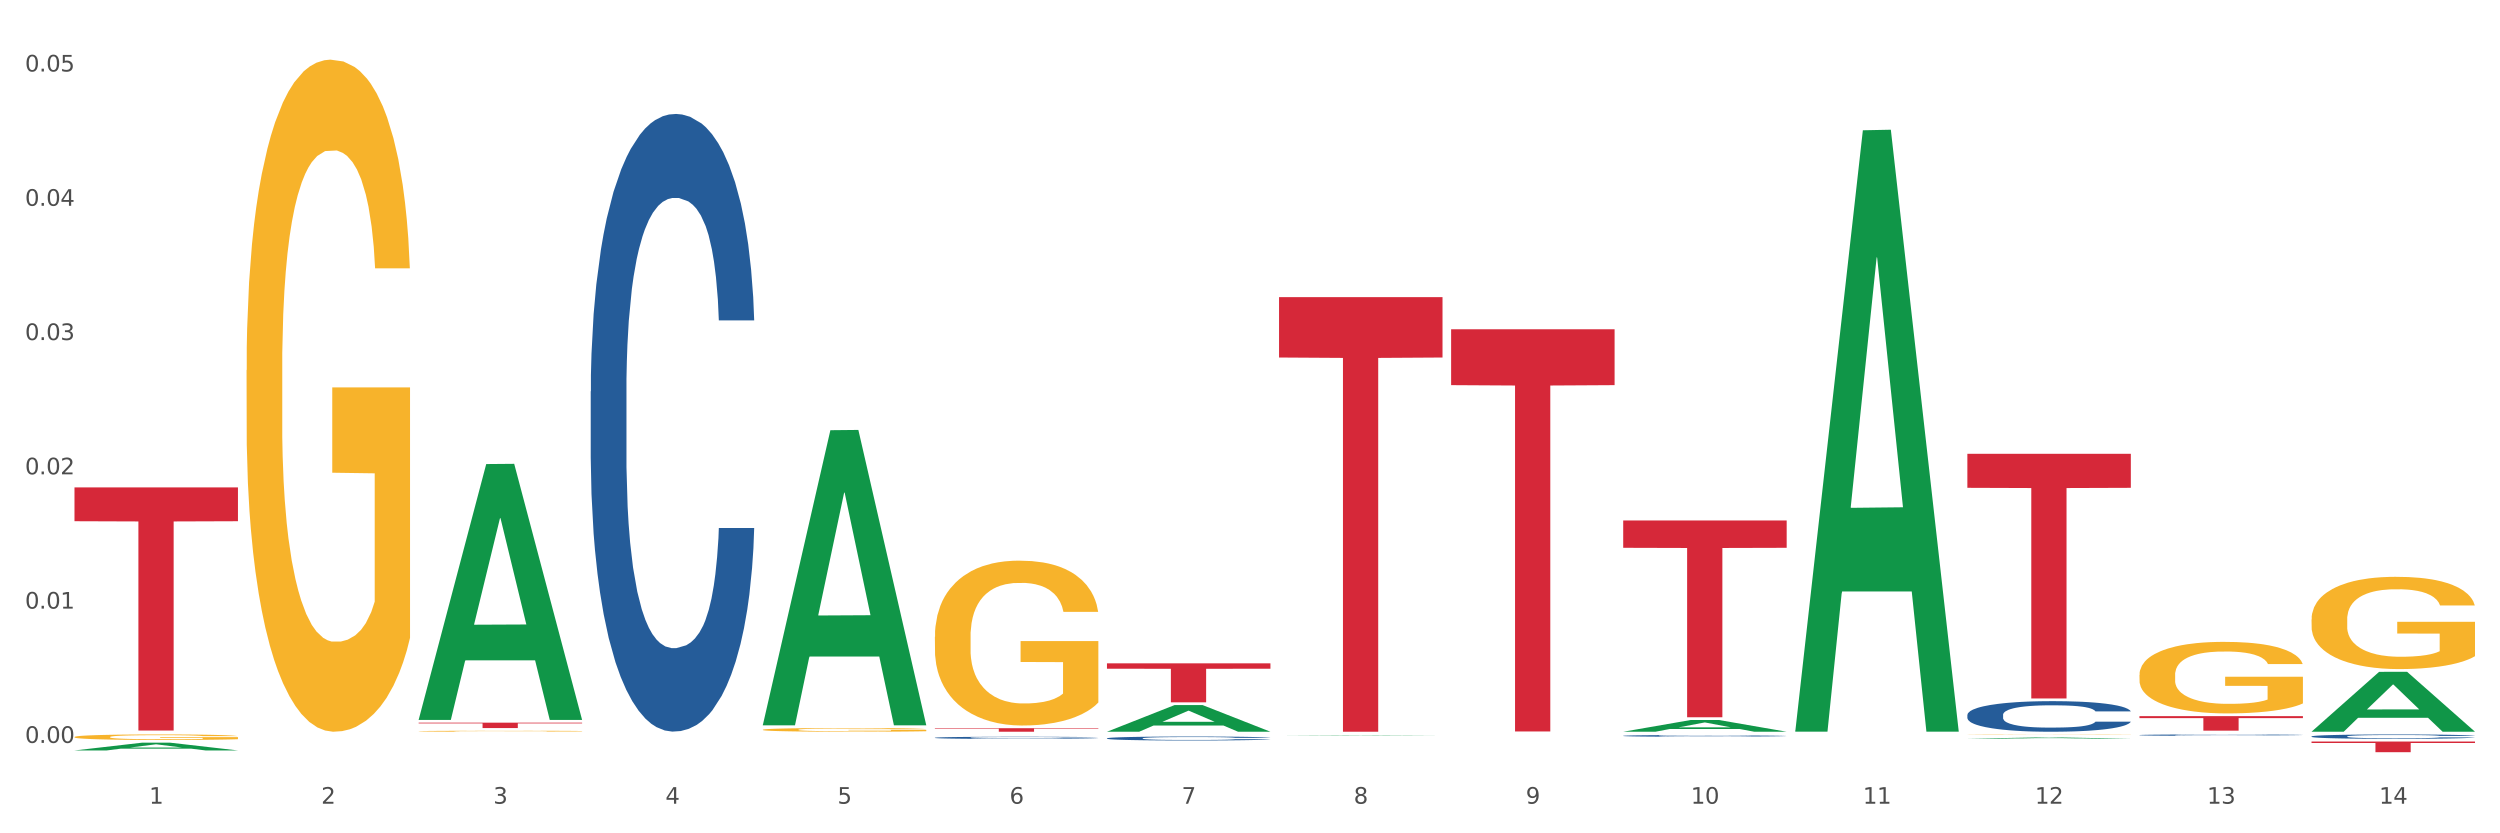 <?xml version="1.0" encoding="utf-8" standalone="no"?>
<!DOCTYPE svg PUBLIC "-//W3C//DTD SVG 1.1//EN"
  "http://www.w3.org/Graphics/SVG/1.1/DTD/svg11.dtd">
<svg xmlns:xlink="http://www.w3.org/1999/xlink" width="1080pt" height="360pt" viewBox="0 0 1080 360" xmlns="http://www.w3.org/2000/svg" version="1.1">
 <rect x="0" y="0" width="1080" height="360" fill="#333333" stroke="none"/>
 <defs>
  <style type="text/css">*{stroke-linejoin: round; stroke-linecap: butt}</style>
 </defs>
 <g id="figure_1">
  <g id="patch_1">
   <path d="M 0 360 
L 1080 360 
L 1080 0 
L 0 0 
z
" style="fill: #ffffff; stroke: #ffffff; stroke-linejoin: miter"/>
  </g>
  <g id="axes_1">
   <g id="matplotlib.axis_1">
    <g id="xtick_1">
     <g id="text_1">
      <!-- 1 -->
      <g style="fill: #4d4d4d" transform="translate(64.432 347.204) scale(0.096 -0.096)">
       <defs>
        <path id="DejaVuSans-31" d="M 794 531 
L 1825 531 
L 1825 4091 
L 703 3866 
L 703 4441 
L 1819 4666 
L 2450 4666 
L 2450 531 
L 3481 531 
L 3481 0 
L 794 0 
L 794 531 
z
" transform="scale(0.016)"/>
       </defs>
       <use xlink:href="#DejaVuSans-31"/>
      </g>
     </g>
    </g>
    <g id="xtick_2">
     <g id="text_2">
      <!-- 2 -->
      <g style="fill: #4d4d4d" transform="translate(138.771 347.204) scale(0.096 -0.096)">
       <defs>
        <path id="DejaVuSans-32" d="M 1228 531 
L 3431 531 
L 3431 0 
L 469 0 
L 469 531 
Q 828 903 1448 1529 
Q 2069 2156 2228 2338 
Q 2531 2678 2651 2914 
Q 2772 3150 2772 3378 
Q 2772 3750 2511 3984 
Q 2250 4219 1831 4219 
Q 1534 4219 1204 4116 
Q 875 4013 500 3803 
L 500 4441 
Q 881 4594 1212 4672 
Q 1544 4750 1819 4750 
Q 2544 4750 2975 4387 
Q 3406 4025 3406 3419 
Q 3406 3131 3298 2873 
Q 3191 2616 2906 2266 
Q 2828 2175 2409 1742 
Q 1991 1309 1228 531 
z
" transform="scale(0.016)"/>
       </defs>
       <use xlink:href="#DejaVuSans-32"/>
      </g>
     </g>
    </g>
    <g id="xtick_3">
     <g id="text_3">
      <!-- 3 -->
      <g style="fill: #4d4d4d" transform="translate(213.109 347.204) scale(0.096 -0.096)">
       <defs>
        <path id="DejaVuSans-33" d="M 2597 2516 
Q 3050 2419 3304 2112 
Q 3559 1806 3559 1356 
Q 3559 666 3084 287 
Q 2609 -91 1734 -91 
Q 1441 -91 1130 -33 
Q 819 25 488 141 
L 488 750 
Q 750 597 1062 519 
Q 1375 441 1716 441 
Q 2309 441 2620 675 
Q 2931 909 2931 1356 
Q 2931 1769 2642 2001 
Q 2353 2234 1838 2234 
L 1294 2234 
L 1294 2753 
L 1863 2753 
Q 2328 2753 2575 2939 
Q 2822 3125 2822 3475 
Q 2822 3834 2567 4026 
Q 2313 4219 1838 4219 
Q 1578 4219 1281 4162 
Q 984 4106 628 3988 
L 628 4550 
Q 988 4650 1302 4700 
Q 1616 4750 1894 4750 
Q 2613 4750 3031 4423 
Q 3450 4097 3450 3541 
Q 3450 3153 3228 2886 
Q 3006 2619 2597 2516 
z
" transform="scale(0.016)"/>
       </defs>
       <use xlink:href="#DejaVuSans-33"/>
      </g>
     </g>
    </g>
    <g id="xtick_4">
     <g id="text_4">
      <!-- 4 -->
      <g style="fill: #4d4d4d" transform="translate(287.448 347.204) scale(0.096 -0.096)">
       <defs>
        <path id="DejaVuSans-34" d="M 2419 4116 
L 825 1625 
L 2419 1625 
L 2419 4116 
z
M 2253 4666 
L 3047 4666 
L 3047 1625 
L 3713 1625 
L 3713 1100 
L 3047 1100 
L 3047 0 
L 2419 0 
L 2419 1100 
L 313 1100 
L 313 1709 
L 2253 4666 
z
" transform="scale(0.016)"/>
       </defs>
       <use xlink:href="#DejaVuSans-34"/>
      </g>
     </g>
    </g>
    <g id="xtick_5">
     <g id="text_5">
      <!-- 5 -->
      <g style="fill: #4d4d4d" transform="translate(361.787 347.204) scale(0.096 -0.096)">
       <defs>
        <path id="DejaVuSans-35" d="M 691 4666 
L 3169 4666 
L 3169 4134 
L 1269 4134 
L 1269 2991 
Q 1406 3038 1543 3061 
Q 1681 3084 1819 3084 
Q 2600 3084 3056 2656 
Q 3513 2228 3513 1497 
Q 3513 744 3044 326 
Q 2575 -91 1722 -91 
Q 1428 -91 1123 -41 
Q 819 9 494 109 
L 494 744 
Q 775 591 1075 516 
Q 1375 441 1709 441 
Q 2250 441 2565 725 
Q 2881 1009 2881 1497 
Q 2881 1984 2565 2268 
Q 2250 2553 1709 2553 
Q 1456 2553 1204 2497 
Q 953 2441 691 2322 
L 691 4666 
z
" transform="scale(0.016)"/>
       </defs>
       <use xlink:href="#DejaVuSans-35"/>
      </g>
     </g>
    </g>
    <g id="xtick_6">
     <g id="text_6">
      <!-- 6 -->
      <g style="fill: #4d4d4d" transform="translate(436.125 347.204) scale(0.096 -0.096)">
       <defs>
        <path id="DejaVuSans-36" d="M 2113 2584 
Q 1688 2584 1439 2293 
Q 1191 2003 1191 1497 
Q 1191 994 1439 701 
Q 1688 409 2113 409 
Q 2538 409 2786 701 
Q 3034 994 3034 1497 
Q 3034 2003 2786 2293 
Q 2538 2584 2113 2584 
z
M 3366 4563 
L 3366 3988 
Q 3128 4100 2886 4159 
Q 2644 4219 2406 4219 
Q 1781 4219 1451 3797 
Q 1122 3375 1075 2522 
Q 1259 2794 1537 2939 
Q 1816 3084 2150 3084 
Q 2853 3084 3261 2657 
Q 3669 2231 3669 1497 
Q 3669 778 3244 343 
Q 2819 -91 2113 -91 
Q 1303 -91 875 529 
Q 447 1150 447 2328 
Q 447 3434 972 4092 
Q 1497 4750 2381 4750 
Q 2619 4750 2861 4703 
Q 3103 4656 3366 4563 
z
" transform="scale(0.016)"/>
       </defs>
       <use xlink:href="#DejaVuSans-36"/>
      </g>
     </g>
    </g>
    <g id="xtick_7">
     <g id="text_7">
      <!-- 7 -->
      <g style="fill: #4d4d4d" transform="translate(510.464 347.204) scale(0.096 -0.096)">
       <defs>
        <path id="DejaVuSans-37" d="M 525 4666 
L 3525 4666 
L 3525 4397 
L 1831 0 
L 1172 0 
L 2766 4134 
L 525 4134 
L 525 4666 
z
" transform="scale(0.016)"/>
       </defs>
       <use xlink:href="#DejaVuSans-37"/>
      </g>
     </g>
    </g>
    <g id="xtick_8">
     <g id="text_8">
      <!-- 8 -->
      <g style="fill: #4d4d4d" transform="translate(584.803 347.204) scale(0.096 -0.096)">
       <defs>
        <path id="DejaVuSans-38" d="M 2034 2216 
Q 1584 2216 1326 1975 
Q 1069 1734 1069 1313 
Q 1069 891 1326 650 
Q 1584 409 2034 409 
Q 2484 409 2743 651 
Q 3003 894 3003 1313 
Q 3003 1734 2745 1975 
Q 2488 2216 2034 2216 
z
M 1403 2484 
Q 997 2584 770 2862 
Q 544 3141 544 3541 
Q 544 4100 942 4425 
Q 1341 4750 2034 4750 
Q 2731 4750 3128 4425 
Q 3525 4100 3525 3541 
Q 3525 3141 3298 2862 
Q 3072 2584 2669 2484 
Q 3125 2378 3379 2068 
Q 3634 1759 3634 1313 
Q 3634 634 3220 271 
Q 2806 -91 2034 -91 
Q 1263 -91 848 271 
Q 434 634 434 1313 
Q 434 1759 690 2068 
Q 947 2378 1403 2484 
z
M 1172 3481 
Q 1172 3119 1398 2916 
Q 1625 2713 2034 2713 
Q 2441 2713 2670 2916 
Q 2900 3119 2900 3481 
Q 2900 3844 2670 4047 
Q 2441 4250 2034 4250 
Q 1625 4250 1398 4047 
Q 1172 3844 1172 3481 
z
" transform="scale(0.016)"/>
       </defs>
       <use xlink:href="#DejaVuSans-38"/>
      </g>
     </g>
    </g>
    <g id="xtick_9">
     <g id="text_9">
      <!-- 9 -->
      <g style="fill: #4d4d4d" transform="translate(659.142 347.204) scale(0.096 -0.096)">
       <defs>
        <path id="DejaVuSans-39" d="M 703 97 
L 703 672 
Q 941 559 1184 500 
Q 1428 441 1663 441 
Q 2288 441 2617 861 
Q 2947 1281 2994 2138 
Q 2813 1869 2534 1725 
Q 2256 1581 1919 1581 
Q 1219 1581 811 2004 
Q 403 2428 403 3163 
Q 403 3881 828 4315 
Q 1253 4750 1959 4750 
Q 2769 4750 3195 4129 
Q 3622 3509 3622 2328 
Q 3622 1225 3098 567 
Q 2575 -91 1691 -91 
Q 1453 -91 1209 -44 
Q 966 3 703 97 
z
M 1959 2075 
Q 2384 2075 2632 2365 
Q 2881 2656 2881 3163 
Q 2881 3666 2632 3958 
Q 2384 4250 1959 4250 
Q 1534 4250 1286 3958 
Q 1038 3666 1038 3163 
Q 1038 2656 1286 2365 
Q 1534 2075 1959 2075 
z
" transform="scale(0.016)"/>
       </defs>
       <use xlink:href="#DejaVuSans-39"/>
      </g>
     </g>
    </g>
    <g id="xtick_10">
     <g id="text_10">
      <!-- 10 -->
      <g style="fill: #4d4d4d" transform="translate(730.426 347.204) scale(0.096 -0.096)">
       <defs>
        <path id="DejaVuSans-30" d="M 2034 4250 
Q 1547 4250 1301 3770 
Q 1056 3291 1056 2328 
Q 1056 1369 1301 889 
Q 1547 409 2034 409 
Q 2525 409 2770 889 
Q 3016 1369 3016 2328 
Q 3016 3291 2770 3770 
Q 2525 4250 2034 4250 
z
M 2034 4750 
Q 2819 4750 3233 4129 
Q 3647 3509 3647 2328 
Q 3647 1150 3233 529 
Q 2819 -91 2034 -91 
Q 1250 -91 836 529 
Q 422 1150 422 2328 
Q 422 3509 836 4129 
Q 1250 4750 2034 4750 
z
" transform="scale(0.016)"/>
       </defs>
       <use xlink:href="#DejaVuSans-31"/>
       <use xlink:href="#DejaVuSans-30" transform="translate(63.623 0)"/>
      </g>
     </g>
    </g>
    <g id="xtick_11">
     <g id="text_11">
      <!-- 11 -->
      <g style="fill: #4d4d4d" transform="translate(804.765 347.204) scale(0.096 -0.096)">
       <use xlink:href="#DejaVuSans-31"/>
       <use xlink:href="#DejaVuSans-31" transform="translate(63.623 0)"/>
      </g>
     </g>
    </g>
    <g id="xtick_12">
     <g id="text_12">
      <!-- 12 -->
      <g style="fill: #4d4d4d" transform="translate(879.104 347.204) scale(0.096 -0.096)">
       <use xlink:href="#DejaVuSans-31"/>
       <use xlink:href="#DejaVuSans-32" transform="translate(63.623 0)"/>
      </g>
     </g>
    </g>
    <g id="xtick_13">
     <g id="text_13">
      <!-- 13 -->
      <g style="fill: #4d4d4d" transform="translate(953.442 347.204) scale(0.096 -0.096)">
       <use xlink:href="#DejaVuSans-31"/>
       <use xlink:href="#DejaVuSans-33" transform="translate(63.623 0)"/>
      </g>
     </g>
    </g>
    <g id="xtick_14">
     <g id="text_14">
      <!-- 14 -->
      <g style="fill: #4d4d4d" transform="translate(1027.781 347.204) scale(0.096 -0.096)">
       <use xlink:href="#DejaVuSans-31"/>
       <use xlink:href="#DejaVuSans-34" transform="translate(63.623 0)"/>
      </g>
     </g>
    </g>
    <g id="xtick_15"/>
    <g id="xtick_16"/>
    <g id="xtick_17"/>
    <g id="xtick_18"/>
    <g id="xtick_19"/>
    <g id="xtick_20"/>
    <g id="xtick_21"/>
    <g id="xtick_22"/>
    <g id="xtick_23"/>
    <g id="xtick_24"/>
    <g id="xtick_25"/>
    <g id="xtick_26"/>
    <g id="xtick_27"/>
   </g>
   <g id="matplotlib.axis_2">
    <g id="ytick_1">
     <g id="text_15">
      <!-- 0.00 -->
      <g style="fill: #4d4d4d" transform="translate(10.8 320.926) scale(0.096 -0.096)">
       <defs>
        <path id="DejaVuSans-2e" d="M 684 794 
L 1344 794 
L 1344 0 
L 684 0 
L 684 794 
z
" transform="scale(0.016)"/>
       </defs>
       <use xlink:href="#DejaVuSans-30"/>
       <use xlink:href="#DejaVuSans-2e" transform="translate(63.623 0)"/>
       <use xlink:href="#DejaVuSans-30" transform="translate(95.41 0)"/>
       <use xlink:href="#DejaVuSans-30" transform="translate(159.033 0)"/>
      </g>
     </g>
    </g>
    <g id="ytick_2">
     <g id="text_16">
      <!-- 0.01 -->
      <g style="fill: #4d4d4d" transform="translate(10.8 262.919) scale(0.096 -0.096)">
       <use xlink:href="#DejaVuSans-30"/>
       <use xlink:href="#DejaVuSans-2e" transform="translate(63.623 0)"/>
       <use xlink:href="#DejaVuSans-30" transform="translate(95.41 0)"/>
       <use xlink:href="#DejaVuSans-31" transform="translate(159.033 0)"/>
      </g>
     </g>
    </g>
    <g id="ytick_3">
     <g id="text_17">
      <!-- 0.02 -->
      <g style="fill: #4d4d4d" transform="translate(10.8 204.912) scale(0.096 -0.096)">
       <use xlink:href="#DejaVuSans-30"/>
       <use xlink:href="#DejaVuSans-2e" transform="translate(63.623 0)"/>
       <use xlink:href="#DejaVuSans-30" transform="translate(95.41 0)"/>
       <use xlink:href="#DejaVuSans-32" transform="translate(159.033 0)"/>
      </g>
     </g>
    </g>
    <g id="ytick_4">
     <g id="text_18">
      <!-- 0.03 -->
      <g style="fill: #4d4d4d" transform="translate(10.8 146.905) scale(0.096 -0.096)">
       <use xlink:href="#DejaVuSans-30"/>
       <use xlink:href="#DejaVuSans-2e" transform="translate(63.623 0)"/>
       <use xlink:href="#DejaVuSans-30" transform="translate(95.41 0)"/>
       <use xlink:href="#DejaVuSans-33" transform="translate(159.033 0)"/>
      </g>
     </g>
    </g>
    <g id="ytick_5">
     <g id="text_19">
      <!-- 0.04 -->
      <g style="fill: #4d4d4d" transform="translate(10.8 88.898) scale(0.096 -0.096)">
       <use xlink:href="#DejaVuSans-30"/>
       <use xlink:href="#DejaVuSans-2e" transform="translate(63.623 0)"/>
       <use xlink:href="#DejaVuSans-30" transform="translate(95.41 0)"/>
       <use xlink:href="#DejaVuSans-34" transform="translate(159.033 0)"/>
      </g>
     </g>
    </g>
    <g id="ytick_6">
     <g id="text_20">
      <!-- 0.05 -->
      <g style="fill: #4d4d4d" transform="translate(10.8 30.891) scale(0.096 -0.096)">
       <use xlink:href="#DejaVuSans-30"/>
       <use xlink:href="#DejaVuSans-2e" transform="translate(63.623 0)"/>
       <use xlink:href="#DejaVuSans-30" transform="translate(95.41 0)"/>
       <use xlink:href="#DejaVuSans-35" transform="translate(159.033 0)"/>
      </g>
     </g>
    </g>
    <g id="ytick_7"/>
    <g id="ytick_8"/>
    <g id="ytick_9"/>
    <g id="ytick_10"/>
    <g id="ytick_11"/>
   </g>
   <g id="PolyCollection_1">
    <path d="M 32.175 324.186 
L 32.248 324.183 
L 61.37 320.838 
L 73.456 320.835 
L 102.797 324.192 
L 88.818 324.192 
L 82.484 323.411 
L 52.415 323.411 
L 52.197 323.423 
L 46.081 324.192 
L 32.175 324.192 
L 32.175 324.186 
L 56.201 322.944 
L 78.698 322.941 
L 67.559 321.551 
L 67.413 321.545 
L 67.267 321.554 
L 56.128 322.941 
L 56.201 322.944 
L 32.175 324.186 
z
" clip-path="url(#p32790ee629)" style="fill: #109648"/>
    <path d="M 552.546 128.352 
L 623.168 128.352 
L 623.168 154.445 
L 595.388 154.621 
L 595.388 316.113 
L 580.159 316.113 
L 580.159 154.621 
L 552.546 154.445 
L 552.546 128.528 
L 552.546 128.352 
z
" clip-path="url(#p32790ee629)" style="fill: #d62839"/>
    <path d="M 478.207 286.555 
L 548.829 286.555 
L 548.829 288.898 
L 521.049 288.914 
L 521.049 303.415 
L 505.82 303.415 
L 505.82 288.914 
L 478.207 288.898 
L 478.207 286.571 
L 478.207 286.555 
z
" clip-path="url(#p32790ee629)" style="fill: #d62839"/>
    <path d="M 403.869 314.593 
L 474.49 314.593 
L 474.49 314.804 
L 446.71 314.806 
L 446.71 316.113 
L 431.481 316.113 
L 431.481 314.806 
L 403.869 314.804 
L 403.869 314.595 
L 403.869 314.593 
z
" clip-path="url(#p32790ee629)" style="fill: #d62839"/>
    <path d="M 329.53 317.565 
L 400.152 317.565 
L 400.152 317.565 
L 372.371 317.565 
L 372.371 317.568 
L 357.143 317.568 
L 357.143 317.565 
L 329.53 317.565 
L 329.53 317.565 
L 329.53 317.565 
z
" clip-path="url(#p32790ee629)" style="fill: #d62839"/>
    <path d="M 403.869 318.7 
L 403.952 318.699 
L 403.952 318.675 
L 404.202 318.642 
L 405.121 318.582 
L 406.289 318.536 
L 408.293 318.482 
L 409.378 318.46 
L 410.797 318.434 
L 413.719 318.394 
L 417.058 318.359 
L 419.395 318.34 
L 421.148 318.328 
L 425.072 318.306 
L 427.326 318.297 
L 429.663 318.289 
L 431.666 318.284 
L 435.006 318.278 
L 437.677 318.275 
L 440.766 318.274 
L 443.353 318.275 
L 446.776 318.279 
L 451.785 318.289 
L 453.704 318.295 
L 456.292 318.306 
L 458.964 318.319 
L 461.134 318.333 
L 463.638 318.353 
L 466.226 318.379 
L 468.73 318.412 
L 470.483 318.442 
L 471.903 318.474 
L 473.155 318.513 
L 474.073 318.556 
L 474.49 318.591 
L 459.214 318.591 
L 458.797 318.559 
L 457.962 318.524 
L 457.127 318.501 
L 456.209 318.482 
L 454.79 318.46 
L 453.538 318.447 
L 451.451 318.43 
L 449.531 318.42 
L 447.945 318.414 
L 446.025 318.409 
L 441.934 318.403 
L 439.012 318.403 
L 437.176 318.405 
L 434.922 318.409 
L 433.002 318.415 
L 430.748 318.426 
L 428.995 318.437 
L 427.242 318.452 
L 426.24 318.462 
L 424.738 318.481 
L 423.736 318.497 
L 422.401 318.524 
L 421.649 318.543 
L 420.314 318.592 
L 419.729 318.628 
L 419.479 318.653 
L 419.312 318.681 
L 419.312 318.816 
L 419.813 318.877 
L 420.23 318.903 
L 420.898 318.932 
L 422.15 318.97 
L 423.987 319.007 
L 425.907 319.034 
L 427.493 319.051 
L 428.995 319.063 
L 430.498 319.072 
L 432.334 319.081 
L 433.837 319.086 
L 436.091 319.091 
L 438.762 319.094 
L 440.849 319.094 
L 445.106 319.089 
L 447.026 319.085 
L 448.863 319.079 
L 450.866 319.07 
L 452.452 319.059 
L 453.371 319.051 
L 454.873 319.035 
L 456.042 319.018 
L 457.044 318.998 
L 457.711 318.98 
L 458.463 318.955 
L 459.047 318.925 
L 459.214 318.91 
L 474.49 318.91 
L 474.156 318.941 
L 473.572 318.971 
L 472.403 319.012 
L 471.485 319.035 
L 470.066 319.064 
L 468.563 319.088 
L 466.477 319.115 
L 464.557 319.134 
L 462.553 319.152 
L 460.383 319.167 
L 456.459 319.189 
L 455.04 319.195 
L 452.035 319.205 
L 449.698 319.211 
L 446.275 319.218 
L 442.769 319.221 
L 439.096 319.222 
L 435.84 319.22 
L 432.251 319.215 
L 429.997 319.21 
L 427.493 319.202 
L 424.571 319.19 
L 421.816 319.175 
L 419.228 319.158 
L 416.808 319.138 
L 414.554 319.115 
L 411.632 319.078 
L 409.462 319.042 
L 407.875 319.008 
L 406.79 318.98 
L 405.705 318.943 
L 405.121 318.918 
L 404.202 318.858 
L 403.869 318.801 
L 403.869 318.7 
z
" clip-path="url(#p32790ee629)" style="fill: #255c99"/>
    <path d="M 32.175 210.568 
L 102.797 210.568 
L 102.797 225.165 
L 75.017 225.264 
L 75.017 315.604 
L 59.788 315.604 
L 59.788 225.264 
L 32.175 225.165 
L 32.175 210.667 
L 32.175 210.568 
z
" clip-path="url(#p32790ee629)" style="fill: #d62839"/>
    <path d="M 998.578 267.604 
L 998.662 267.568 
L 998.662 266.257 
L 998.828 265.129 
L 999.662 262.398 
L 1000.913 260.141 
L 1001.83 258.94 
L 1002.747 257.957 
L 1003.831 256.974 
L 1005.165 255.955 
L 1007.583 254.462 
L 1009.084 253.698 
L 1010.918 252.897 
L 1014.253 251.732 
L 1016.671 251.077 
L 1019.173 250.531 
L 1023.258 249.876 
L 1025.926 249.584 
L 1028.761 249.366 
L 1032.18 249.22 
L 1034.765 249.184 
L 1040.434 249.293 
L 1045.27 249.621 
L 1047.605 249.876 
L 1050.607 250.312 
L 1052.191 250.604 
L 1054.775 251.186 
L 1057.444 251.951 
L 1059.278 252.606 
L 1062.029 253.844 
L 1064.114 255.081 
L 1066.032 256.61 
L 1067.032 257.666 
L 1067.783 258.649 
L 1068.45 259.777 
L 1069.117 261.561 
L 1054.108 261.561 
L 1053.525 260.287 
L 1052.608 259.086 
L 1051.274 257.921 
L 1050.106 257.193 
L 1048.105 256.283 
L 1046.271 255.7 
L 1044.353 255.263 
L 1042.019 254.899 
L 1040.184 254.717 
L 1037.599 254.572 
L 1032.513 254.608 
L 1029.095 254.899 
L 1026.76 255.263 
L 1025.259 255.591 
L 1023.925 255.955 
L 1022.425 256.465 
L 1020.674 257.229 
L 1019.423 257.921 
L 1018.172 258.794 
L 1017.172 259.668 
L 1016.255 260.687 
L 1015.504 261.78 
L 1014.92 262.908 
L 1014.42 264.291 
L 1014.003 266.585 
L 1014.003 271.572 
L 1014.17 272.701 
L 1014.587 274.193 
L 1015.087 275.322 
L 1015.921 276.669 
L 1016.671 277.579 
L 1018.089 278.889 
L 1019.673 279.981 
L 1020.924 280.673 
L 1022.174 281.255 
L 1024.342 282.056 
L 1026.76 282.712 
L 1028.845 283.112 
L 1031.68 283.476 
L 1033.597 283.622 
L 1035.265 283.695 
L 1039.35 283.695 
L 1042.269 283.585 
L 1045.52 283.33 
L 1048.022 283.003 
L 1050.106 282.602 
L 1052.441 281.947 
L 1053.942 281.328 
L 1053.942 273.72 
L 1035.598 273.684 
L 1035.598 268.623 
L 1069.2 268.623 
L 1069.2 283.476 
L 1067.783 284.241 
L 1066.198 284.932 
L 1064.531 285.551 
L 1062.029 286.316 
L 1059.028 287.044 
L 1056.36 287.553 
L 1053.525 287.99 
L 1050.19 288.391 
L 1045.854 288.755 
L 1043.186 288.9 
L 1039.851 289.009 
L 1035.932 289.046 
L 1032.513 288.973 
L 1029.178 288.791 
L 1025.676 288.463 
L 1022.258 287.99 
L 1019.673 287.517 
L 1017.088 286.934 
L 1014.337 286.17 
L 1012.169 285.442 
L 1010.501 284.787 
L 1008.667 283.949 
L 1006.666 282.857 
L 1005.165 281.874 
L 1003.831 280.855 
L 1002.414 279.545 
L 1001.413 278.416 
L 1000.413 276.996 
L 999.829 275.941 
L 999.162 274.302 
L 998.662 272.009 
L 998.578 267.604 
z
" clip-path="url(#p32790ee629)" style="fill: #f7b32b"/>
    <path d="M 924.24 291.571 
L 924.323 291.542 
L 924.323 290.526 
L 924.49 289.651 
L 925.323 287.534 
L 926.574 285.783 
L 927.491 284.852 
L 928.408 284.089 
L 929.492 283.327 
L 930.826 282.537 
L 933.244 281.379 
L 934.745 280.786 
L 936.58 280.165 
L 939.915 279.262 
L 942.333 278.754 
L 944.834 278.33 
L 948.92 277.822 
L 951.588 277.596 
L 954.423 277.427 
L 957.841 277.314 
L 960.426 277.286 
L 966.096 277.371 
L 970.932 277.625 
L 973.266 277.822 
L 976.268 278.161 
L 977.852 278.387 
L 980.437 278.839 
L 983.105 279.431 
L 984.939 279.94 
L 987.691 280.899 
L 989.775 281.859 
L 991.693 283.045 
L 992.693 283.864 
L 993.444 284.626 
L 994.111 285.501 
L 994.778 286.884 
L 979.77 286.884 
L 979.186 285.896 
L 978.269 284.965 
L 976.935 284.061 
L 975.768 283.497 
L 973.766 282.791 
L 971.932 282.339 
L 970.014 282 
L 967.68 281.718 
L 965.845 281.577 
L 963.261 281.464 
L 958.175 281.492 
L 954.756 281.718 
L 952.422 282 
L 950.921 282.254 
L 949.587 282.537 
L 948.086 282.932 
L 946.335 283.525 
L 945.084 284.061 
L 943.834 284.739 
L 942.833 285.416 
L 941.916 286.207 
L 941.165 287.054 
L 940.582 287.929 
L 940.081 289.002 
L 939.665 290.78 
L 939.665 294.648 
L 939.831 295.523 
L 940.248 296.68 
L 940.749 297.555 
L 941.582 298.6 
L 942.333 299.306 
L 943.75 300.322 
L 945.334 301.169 
L 946.585 301.705 
L 947.836 302.157 
L 950.004 302.778 
L 952.422 303.286 
L 954.506 303.597 
L 957.341 303.879 
L 959.259 303.992 
L 960.926 304.048 
L 965.012 304.048 
L 967.93 303.964 
L 971.182 303.766 
L 973.683 303.512 
L 975.768 303.202 
L 978.102 302.693 
L 979.603 302.213 
L 979.603 296.313 
L 961.26 296.285 
L 961.26 292.361 
L 994.861 292.361 
L 994.861 303.879 
L 993.444 304.472 
L 991.86 305.008 
L 990.192 305.488 
L 987.691 306.081 
L 984.689 306.646 
L 982.021 307.041 
L 979.186 307.38 
L 975.851 307.69 
L 971.515 307.972 
L 968.847 308.085 
L 965.512 308.17 
L 961.593 308.198 
L 958.175 308.142 
L 954.84 308.001 
L 951.338 307.747 
L 947.919 307.38 
L 945.334 307.013 
L 942.75 306.561 
L 939.998 305.968 
L 937.83 305.404 
L 936.163 304.895 
L 934.328 304.246 
L 932.327 303.399 
L 930.826 302.637 
L 929.492 301.846 
L 928.075 300.83 
L 927.074 299.955 
L 926.074 298.854 
L 925.49 298.035 
L 924.823 296.765 
L 924.323 294.986 
L 924.24 291.571 
z
" clip-path="url(#p32790ee629)" style="fill: #f7b32b"/>
    <path d="M 849.901 317.348 
L 849.984 317.348 
L 849.984 317.343 
L 850.151 317.338 
L 850.985 317.328 
L 852.235 317.32 
L 853.153 317.315 
L 854.07 317.312 
L 855.154 317.308 
L 856.488 317.304 
L 858.906 317.299 
L 860.407 317.296 
L 862.241 317.293 
L 865.576 317.289 
L 867.994 317.286 
L 870.495 317.284 
L 874.581 317.282 
L 877.249 317.281 
L 880.084 317.28 
L 883.502 317.279 
L 886.087 317.279 
L 891.757 317.28 
L 896.593 317.281 
L 898.927 317.282 
L 901.929 317.283 
L 903.513 317.284 
L 906.098 317.287 
L 908.766 317.289 
L 910.601 317.292 
L 913.352 317.296 
L 915.436 317.301 
L 917.354 317.307 
L 918.355 317.311 
L 919.105 317.314 
L 919.772 317.319 
L 920.439 317.325 
L 905.431 317.325 
L 904.847 317.32 
L 903.93 317.316 
L 902.596 317.312 
L 901.429 317.309 
L 899.428 317.306 
L 897.593 317.303 
L 895.676 317.302 
L 893.341 317.3 
L 891.507 317.3 
L 888.922 317.299 
L 883.836 317.299 
L 880.417 317.3 
L 878.083 317.302 
L 876.582 317.303 
L 875.248 317.304 
L 873.747 317.306 
L 871.996 317.309 
L 870.745 317.312 
L 869.495 317.315 
L 868.494 317.318 
L 867.577 317.322 
L 866.827 317.326 
L 866.243 317.33 
L 865.743 317.335 
L 865.326 317.344 
L 865.326 317.362 
L 865.493 317.367 
L 865.91 317.372 
L 866.41 317.376 
L 867.244 317.381 
L 867.994 317.385 
L 869.411 317.39 
L 870.996 317.394 
L 872.246 317.396 
L 873.497 317.398 
L 875.665 317.401 
L 878.083 317.404 
L 880.167 317.405 
L 883.002 317.407 
L 884.92 317.407 
L 886.587 317.408 
L 890.673 317.408 
L 893.591 317.407 
L 896.843 317.406 
L 899.344 317.405 
L 901.429 317.403 
L 903.763 317.401 
L 905.264 317.399 
L 905.264 317.37 
L 886.921 317.37 
L 886.921 317.351 
L 920.523 317.351 
L 920.523 317.407 
L 919.105 317.41 
L 917.521 317.412 
L 915.853 317.414 
L 913.352 317.417 
L 910.35 317.42 
L 907.682 317.422 
L 904.847 317.424 
L 901.512 317.425 
L 897.177 317.426 
L 894.508 317.427 
L 891.173 317.427 
L 887.254 317.427 
L 883.836 317.427 
L 880.501 317.427 
L 876.999 317.425 
L 873.58 317.424 
L 870.996 317.422 
L 868.411 317.42 
L 865.659 317.417 
L 863.492 317.414 
L 861.824 317.412 
L 859.99 317.408 
L 857.989 317.404 
L 856.488 317.401 
L 855.154 317.397 
L 853.736 317.392 
L 852.736 317.388 
L 851.735 317.383 
L 851.151 317.379 
L 850.484 317.373 
L 849.984 317.364 
L 849.901 317.348 
z
" clip-path="url(#p32790ee629)" style="fill: #f7b32b"/>
    <path d="M 403.869 275.111 
L 403.952 275.046 
L 403.952 272.705 
L 404.119 270.688 
L 404.952 265.809 
L 406.203 261.776 
L 407.12 259.629 
L 408.037 257.873 
L 409.121 256.116 
L 410.455 254.295 
L 412.873 251.628 
L 414.374 250.262 
L 416.209 248.83 
L 419.544 246.749 
L 421.962 245.578 
L 424.463 244.602 
L 428.549 243.431 
L 431.217 242.911 
L 434.052 242.52 
L 437.47 242.26 
L 440.055 242.195 
L 445.725 242.39 
L 450.561 242.976 
L 452.895 243.431 
L 455.897 244.212 
L 457.481 244.732 
L 460.066 245.773 
L 462.734 247.139 
L 464.568 248.31 
L 467.32 250.522 
L 469.404 252.734 
L 471.322 255.466 
L 472.322 257.352 
L 473.073 259.109 
L 473.74 261.125 
L 474.407 264.313 
L 459.399 264.313 
L 458.815 262.036 
L 457.898 259.889 
L 456.564 257.808 
L 455.397 256.507 
L 453.396 254.88 
L 451.561 253.839 
L 449.643 253.059 
L 447.309 252.408 
L 445.475 252.083 
L 442.89 251.823 
L 437.804 251.888 
L 434.385 252.408 
L 432.051 253.059 
L 430.55 253.644 
L 429.216 254.295 
L 427.715 255.206 
L 425.964 256.572 
L 424.713 257.808 
L 423.463 259.369 
L 422.462 260.93 
L 421.545 262.752 
L 420.794 264.703 
L 420.211 266.72 
L 419.711 269.192 
L 419.294 273.29 
L 419.294 282.202 
L 419.46 284.219 
L 419.877 286.886 
L 420.378 288.903 
L 421.211 291.309 
L 421.962 292.936 
L 423.379 295.278 
L 424.963 297.229 
L 426.214 298.465 
L 427.465 299.506 
L 429.633 300.937 
L 432.051 302.108 
L 434.135 302.824 
L 436.97 303.474 
L 438.888 303.734 
L 440.555 303.864 
L 444.641 303.864 
L 447.559 303.669 
L 450.811 303.214 
L 453.312 302.628 
L 455.397 301.913 
L 457.731 300.742 
L 459.232 299.636 
L 459.232 286.04 
L 440.889 285.975 
L 440.889 276.933 
L 474.49 276.933 
L 474.49 303.474 
L 473.073 304.84 
L 471.489 306.076 
L 469.821 307.182 
L 467.32 308.548 
L 464.318 309.849 
L 461.65 310.76 
L 458.815 311.541 
L 455.48 312.256 
L 451.144 312.907 
L 448.476 313.167 
L 445.141 313.362 
L 441.222 313.427 
L 437.804 313.297 
L 434.469 312.972 
L 430.967 312.386 
L 427.548 311.541 
L 424.963 310.695 
L 422.379 309.654 
L 419.627 308.288 
L 417.459 306.987 
L 415.792 305.816 
L 413.957 304.32 
L 411.956 302.368 
L 410.455 300.612 
L 409.121 298.79 
L 407.704 296.449 
L 406.703 294.432 
L 405.703 291.895 
L 405.119 290.008 
L 404.452 287.081 
L 403.952 282.983 
L 403.869 275.111 
z
" clip-path="url(#p32790ee629)" style="fill: #f7b32b"/>
    <path d="M 329.53 315.248 
L 329.613 315.247 
L 329.613 315.194 
L 329.78 315.148 
L 330.614 315.038 
L 331.864 314.947 
L 332.782 314.899 
L 333.699 314.859 
L 334.783 314.819 
L 336.117 314.778 
L 338.535 314.718 
L 340.036 314.687 
L 341.87 314.655 
L 345.205 314.608 
L 347.623 314.582 
L 350.124 314.56 
L 354.21 314.533 
L 356.878 314.521 
L 359.713 314.513 
L 363.131 314.507 
L 365.716 314.505 
L 371.386 314.51 
L 376.222 314.523 
L 378.557 314.533 
L 381.558 314.551 
L 383.142 314.562 
L 385.727 314.586 
L 388.395 314.617 
L 390.23 314.643 
L 392.981 314.693 
L 395.066 314.743 
L 396.983 314.805 
L 397.984 314.847 
L 398.734 314.887 
L 399.401 314.932 
L 400.068 315.004 
L 385.06 315.004 
L 384.476 314.953 
L 383.559 314.905 
L 382.225 314.858 
L 381.058 314.828 
L 379.057 314.792 
L 377.222 314.768 
L 375.305 314.75 
L 372.97 314.736 
L 371.136 314.728 
L 368.551 314.722 
L 363.465 314.724 
L 360.046 314.736 
L 357.712 314.75 
L 356.211 314.764 
L 354.877 314.778 
L 353.376 314.799 
L 351.625 314.83 
L 350.375 314.858 
L 349.124 314.893 
L 348.123 314.928 
L 347.206 314.969 
L 346.456 315.013 
L 345.872 315.059 
L 345.372 315.115 
L 344.955 315.207 
L 344.955 315.408 
L 345.122 315.454 
L 345.539 315.514 
L 346.039 315.559 
L 346.873 315.614 
L 347.623 315.651 
L 349.04 315.703 
L 350.625 315.747 
L 351.875 315.775 
L 353.126 315.799 
L 355.294 315.831 
L 357.712 315.858 
L 359.796 315.874 
L 362.631 315.888 
L 364.549 315.894 
L 366.216 315.897 
L 370.302 315.897 
L 373.22 315.893 
L 376.472 315.883 
L 378.973 315.869 
L 381.058 315.853 
L 383.392 315.827 
L 384.893 315.802 
L 384.893 315.495 
L 366.55 315.493 
L 366.55 315.289 
L 400.152 315.289 
L 400.152 315.888 
L 398.734 315.919 
L 397.15 315.947 
L 395.482 315.972 
L 392.981 316.003 
L 389.979 316.032 
L 387.311 316.053 
L 384.476 316.07 
L 381.141 316.087 
L 376.806 316.101 
L 374.137 316.107 
L 370.802 316.112 
L 366.884 316.113 
L 363.465 316.11 
L 360.13 316.103 
L 356.628 316.09 
L 353.209 316.07 
L 350.625 316.051 
L 348.04 316.028 
L 345.288 315.997 
L 343.121 315.968 
L 341.453 315.941 
L 339.619 315.907 
L 337.618 315.863 
L 336.117 315.824 
L 334.783 315.783 
L 333.365 315.73 
L 332.365 315.684 
L 331.364 315.627 
L 330.781 315.584 
L 330.113 315.518 
L 329.613 315.426 
L 329.53 315.248 
z
" clip-path="url(#p32790ee629)" style="fill: #f7b32b"/>
    <path d="M 180.852 315.882 
L 180.936 315.881 
L 180.936 315.867 
L 181.103 315.855 
L 181.936 315.825 
L 183.187 315.801 
L 184.104 315.788 
L 185.021 315.778 
L 186.105 315.767 
L 187.439 315.756 
L 189.857 315.74 
L 191.358 315.732 
L 193.192 315.723 
L 196.528 315.71 
L 198.946 315.703 
L 201.447 315.697 
L 205.533 315.69 
L 208.201 315.687 
L 211.036 315.685 
L 214.454 315.683 
L 217.039 315.683 
L 222.709 315.684 
L 227.545 315.688 
L 229.879 315.69 
L 232.881 315.695 
L 234.465 315.698 
L 237.05 315.705 
L 239.718 315.713 
L 241.552 315.72 
L 244.304 315.733 
L 246.388 315.747 
L 248.306 315.763 
L 249.306 315.774 
L 250.057 315.785 
L 250.724 315.797 
L 251.391 315.816 
L 236.383 315.816 
L 235.799 315.803 
L 234.882 315.79 
L 233.548 315.777 
L 232.38 315.769 
L 230.379 315.76 
L 228.545 315.753 
L 226.627 315.749 
L 224.293 315.745 
L 222.458 315.743 
L 219.874 315.741 
L 214.788 315.741 
L 211.369 315.745 
L 209.034 315.749 
L 207.534 315.752 
L 206.2 315.756 
L 204.699 315.761 
L 202.948 315.77 
L 201.697 315.777 
L 200.446 315.787 
L 199.446 315.796 
L 198.529 315.807 
L 197.778 315.819 
L 197.195 315.831 
L 196.694 315.846 
L 196.277 315.871 
L 196.277 315.924 
L 196.444 315.937 
L 196.861 315.953 
L 197.361 315.965 
L 198.195 315.979 
L 198.946 315.989 
L 200.363 316.003 
L 201.947 316.015 
L 203.198 316.023 
L 204.449 316.029 
L 206.616 316.038 
L 209.034 316.045 
L 211.119 316.049 
L 213.954 316.053 
L 215.871 316.055 
L 217.539 316.055 
L 221.625 316.055 
L 224.543 316.054 
L 227.795 316.051 
L 230.296 316.048 
L 232.38 316.044 
L 234.715 316.036 
L 236.216 316.03 
L 236.216 315.948 
L 217.873 315.947 
L 217.873 315.893 
L 251.474 315.893 
L 251.474 316.053 
L 250.057 316.061 
L 248.473 316.069 
L 246.805 316.075 
L 244.304 316.084 
L 241.302 316.091 
L 238.634 316.097 
L 235.799 316.102 
L 232.464 316.106 
L 228.128 316.11 
L 225.46 316.111 
L 222.125 316.113 
L 218.206 316.113 
L 214.788 316.112 
L 211.452 316.11 
L 207.951 316.107 
L 204.532 316.102 
L 201.947 316.097 
L 199.362 316.09 
L 196.611 316.082 
L 194.443 316.074 
L 192.776 316.067 
L 190.941 316.058 
L 188.94 316.046 
L 187.439 316.036 
L 186.105 316.025 
L 184.688 316.011 
L 183.687 315.998 
L 182.687 315.983 
L 182.103 315.972 
L 181.436 315.954 
L 180.936 315.929 
L 180.852 315.882 
z
" clip-path="url(#p32790ee629)" style="fill: #f7b32b"/>
    <path d="M 106.514 159.932 
L 106.597 159.667 
L 106.597 150.121 
L 106.764 141.901 
L 107.598 122.014 
L 108.848 105.574 
L 109.765 96.823 
L 110.683 89.664 
L 111.767 82.504 
L 113.101 75.08 
L 115.519 64.208 
L 117.019 58.64 
L 118.854 52.806 
L 122.189 44.321 
L 124.607 39.548 
L 127.108 35.571 
L 131.194 30.798 
L 133.862 28.676 
L 136.697 27.085 
L 140.115 26.025 
L 142.7 25.759 
L 148.37 26.555 
L 153.206 28.941 
L 155.54 30.798 
L 158.542 33.98 
L 160.126 36.101 
L 162.711 40.343 
L 165.379 45.912 
L 167.213 50.685 
L 169.965 59.7 
L 172.049 68.716 
L 173.967 79.853 
L 174.968 87.542 
L 175.718 94.702 
L 176.385 102.922 
L 177.052 115.915 
L 162.044 115.915 
L 161.46 106.634 
L 160.543 97.884 
L 159.209 89.399 
L 158.042 84.095 
L 156.041 77.466 
L 154.206 73.224 
L 152.289 70.042 
L 149.954 67.39 
L 148.12 66.064 
L 145.535 65.004 
L 140.449 65.269 
L 137.03 67.39 
L 134.696 70.042 
L 133.195 72.428 
L 131.861 75.08 
L 130.36 78.792 
L 128.609 84.361 
L 127.358 89.399 
L 126.108 95.763 
L 125.107 102.126 
L 124.19 109.551 
L 123.44 117.506 
L 122.856 125.726 
L 122.356 135.802 
L 121.939 152.507 
L 121.939 188.835 
L 122.106 197.055 
L 122.522 207.927 
L 123.023 216.147 
L 123.856 225.958 
L 124.607 232.587 
L 126.024 242.133 
L 127.609 250.087 
L 128.859 255.126 
L 130.11 259.368 
L 132.278 265.202 
L 134.696 269.975 
L 136.78 272.891 
L 139.615 275.543 
L 141.533 276.604 
L 143.2 277.134 
L 147.286 277.134 
L 150.204 276.339 
L 153.456 274.482 
L 155.957 272.096 
L 158.042 269.179 
L 160.376 264.406 
L 161.877 259.898 
L 161.877 204.479 
L 143.534 204.214 
L 143.534 167.357 
L 177.135 167.357 
L 177.135 275.543 
L 175.718 281.112 
L 174.134 286.15 
L 172.466 290.657 
L 169.965 296.226 
L 166.963 301.529 
L 164.295 305.241 
L 161.46 308.423 
L 158.125 311.34 
L 153.789 313.992 
L 151.121 315.052 
L 147.786 315.848 
L 143.867 316.113 
L 140.449 315.583 
L 137.114 314.257 
L 133.612 311.87 
L 130.193 308.423 
L 127.609 304.976 
L 125.024 300.734 
L 122.272 295.165 
L 120.104 289.862 
L 118.437 285.089 
L 116.603 278.99 
L 114.601 271.035 
L 113.101 263.876 
L 111.767 256.451 
L 110.349 246.905 
L 109.349 238.685 
L 108.348 228.344 
L 107.764 220.654 
L 107.097 208.722 
L 106.597 192.017 
L 106.514 159.932 
z
" clip-path="url(#p32790ee629)" style="fill: #f7b32b"/>
    <path d="M 32.175 318.384 
L 32.258 318.381 
L 32.258 318.303 
L 32.425 318.235 
L 33.259 318.071 
L 34.51 317.936 
L 35.427 317.864 
L 36.344 317.805 
L 37.428 317.746 
L 38.762 317.685 
L 41.18 317.596 
L 42.681 317.55 
L 44.515 317.502 
L 47.85 317.432 
L 50.268 317.393 
L 52.77 317.36 
L 56.855 317.321 
L 59.523 317.303 
L 62.358 317.29 
L 65.777 317.281 
L 68.361 317.279 
L 74.031 317.286 
L 78.867 317.305 
L 81.202 317.321 
L 84.203 317.347 
L 85.788 317.364 
L 88.372 317.399 
L 91.04 317.445 
L 92.875 317.484 
L 95.626 317.559 
L 97.711 317.633 
L 99.628 317.724 
L 100.629 317.788 
L 101.379 317.847 
L 102.046 317.914 
L 102.713 318.021 
L 87.705 318.021 
L 87.122 317.945 
L 86.204 317.873 
L 84.87 317.803 
L 83.703 317.759 
L 81.702 317.705 
L 79.868 317.67 
L 77.95 317.644 
L 75.615 317.622 
L 73.781 317.611 
L 71.196 317.602 
L 66.11 317.604 
L 62.692 317.622 
L 60.357 317.644 
L 58.856 317.663 
L 57.522 317.685 
L 56.021 317.716 
L 54.27 317.762 
L 53.02 317.803 
L 51.769 317.855 
L 50.768 317.908 
L 49.851 317.969 
L 49.101 318.034 
L 48.517 318.102 
L 48.017 318.185 
L 47.6 318.322 
L 47.6 318.622 
L 47.767 318.689 
L 48.184 318.779 
L 48.684 318.846 
L 49.518 318.927 
L 50.268 318.982 
L 51.686 319.06 
L 53.27 319.126 
L 54.52 319.167 
L 55.771 319.202 
L 57.939 319.25 
L 60.357 319.289 
L 62.441 319.313 
L 65.276 319.335 
L 67.194 319.344 
L 68.862 319.348 
L 72.947 319.348 
L 75.865 319.342 
L 79.117 319.327 
L 81.619 319.307 
L 83.703 319.283 
L 86.038 319.244 
L 87.538 319.206 
L 87.538 318.75 
L 69.195 318.748 
L 69.195 318.445 
L 102.797 318.445 
L 102.797 319.335 
L 101.379 319.381 
L 99.795 319.423 
L 98.128 319.46 
L 95.626 319.506 
L 92.625 319.549 
L 89.956 319.58 
L 87.122 319.606 
L 83.786 319.63 
L 79.451 319.652 
L 76.783 319.661 
L 73.447 319.667 
L 69.529 319.669 
L 66.11 319.665 
L 62.775 319.654 
L 59.273 319.634 
L 55.855 319.606 
L 53.27 319.578 
L 50.685 319.543 
L 47.934 319.497 
L 45.766 319.453 
L 44.098 319.414 
L 42.264 319.364 
L 40.263 319.298 
L 38.762 319.239 
L 37.428 319.178 
L 36.01 319.1 
L 35.01 319.032 
L 34.009 318.947 
L 33.426 318.883 
L 32.759 318.785 
L 32.258 318.648 
L 32.175 318.384 
z
" clip-path="url(#p32790ee629)" style="fill: #f7b32b"/>
    <path d="M 998.578 318.13 
L 998.662 318.128 
L 998.662 318.08 
L 998.912 318.014 
L 999.83 317.893 
L 1000.999 317.801 
L 1003.003 317.694 
L 1004.088 317.649 
L 1005.507 317.599 
L 1008.429 317.518 
L 1011.768 317.449 
L 1014.105 317.411 
L 1015.858 317.386 
L 1019.781 317.343 
L 1022.035 317.324 
L 1024.373 317.309 
L 1026.376 317.298 
L 1029.715 317.286 
L 1032.387 317.281 
L 1035.475 317.279 
L 1038.063 317.281 
L 1041.486 317.288 
L 1046.494 317.309 
L 1048.414 317.321 
L 1051.002 317.341 
L 1053.673 317.369 
L 1055.844 317.397 
L 1058.348 317.437 
L 1060.936 317.488 
L 1063.44 317.554 
L 1065.193 317.615 
L 1066.612 317.679 
L 1067.864 317.757 
L 1068.783 317.841 
L 1069.2 317.912 
L 1053.924 317.912 
L 1053.506 317.848 
L 1052.671 317.779 
L 1051.837 317.732 
L 1050.918 317.694 
L 1049.499 317.651 
L 1048.247 317.623 
L 1046.16 317.59 
L 1044.24 317.57 
L 1042.654 317.558 
L 1040.734 317.547 
L 1036.644 317.537 
L 1033.722 317.537 
L 1031.886 317.54 
L 1029.632 317.549 
L 1027.712 317.561 
L 1025.458 317.582 
L 1023.705 317.604 
L 1021.952 317.634 
L 1020.95 317.654 
L 1019.448 317.693 
L 1018.446 317.724 
L 1017.11 317.777 
L 1016.359 317.815 
L 1015.023 317.914 
L 1014.439 317.987 
L 1014.188 318.037 
L 1014.022 318.092 
L 1014.022 318.362 
L 1014.522 318.483 
L 1014.94 318.535 
L 1015.608 318.594 
L 1016.86 318.67 
L 1018.696 318.744 
L 1020.616 318.798 
L 1022.202 318.831 
L 1023.705 318.855 
L 1025.207 318.874 
L 1027.044 318.891 
L 1028.547 318.902 
L 1030.8 318.912 
L 1033.472 318.917 
L 1035.559 318.917 
L 1039.816 318.909 
L 1041.736 318.9 
L 1043.572 318.888 
L 1045.576 318.869 
L 1047.162 318.848 
L 1048.08 318.832 
L 1049.583 318.8 
L 1050.752 318.765 
L 1051.753 318.725 
L 1052.421 318.691 
L 1053.172 318.639 
L 1053.757 318.58 
L 1053.924 318.549 
L 1069.2 318.549 
L 1068.866 318.611 
L 1068.282 318.672 
L 1067.113 318.753 
L 1066.195 318.8 
L 1064.776 318.857 
L 1063.273 318.905 
L 1061.186 318.959 
L 1059.266 318.998 
L 1057.263 319.033 
L 1055.092 319.064 
L 1051.169 319.107 
L 1049.75 319.12 
L 1046.745 319.14 
L 1044.407 319.152 
L 1040.985 319.165 
L 1037.479 319.171 
L 1033.806 319.173 
L 1030.55 319.17 
L 1026.96 319.159 
L 1024.707 319.149 
L 1022.202 319.133 
L 1019.281 319.109 
L 1016.526 319.08 
L 1013.938 319.045 
L 1011.517 319.005 
L 1009.263 318.96 
L 1006.342 318.886 
L 1004.171 318.813 
L 1002.585 318.746 
L 1001.5 318.689 
L 1000.415 318.616 
L 999.83 318.566 
L 998.912 318.445 
L 998.578 318.333 
L 998.578 318.13 
z
" clip-path="url(#p32790ee629)" style="fill: #255c99"/>
    <path d="M 924.24 317.548 
L 924.323 317.548 
L 924.323 317.532 
L 924.573 317.512 
L 925.492 317.473 
L 926.66 317.444 
L 928.664 317.41 
L 929.749 317.396 
L 931.168 317.38 
L 934.09 317.355 
L 937.429 317.333 
L 939.766 317.321 
L 941.519 317.313 
L 945.443 317.299 
L 947.697 317.293 
L 950.034 317.288 
L 952.037 317.285 
L 955.377 317.281 
L 958.048 317.28 
L 961.136 317.279 
L 963.724 317.28 
L 967.147 317.282 
L 972.155 317.288 
L 974.075 317.292 
L 976.663 317.299 
L 979.335 317.308 
L 981.505 317.316 
L 984.009 317.329 
L 986.597 317.345 
L 989.101 317.366 
L 990.854 317.385 
L 992.273 317.406 
L 993.526 317.43 
L 994.444 317.457 
L 994.861 317.479 
L 979.585 317.479 
L 979.168 317.459 
L 978.333 317.437 
L 977.498 317.422 
L 976.58 317.41 
L 975.161 317.397 
L 973.908 317.388 
L 971.822 317.378 
L 969.902 317.371 
L 968.316 317.367 
L 966.396 317.364 
L 962.305 317.361 
L 959.383 317.361 
L 957.547 317.362 
L 955.293 317.364 
L 953.373 317.368 
L 951.119 317.375 
L 949.366 317.382 
L 947.613 317.391 
L 946.611 317.398 
L 945.109 317.41 
L 944.107 317.42 
L 942.771 317.437 
L 942.02 317.449 
L 940.685 317.48 
L 940.1 317.503 
L 939.85 317.519 
L 939.683 317.536 
L 939.683 317.622 
L 940.184 317.66 
L 940.601 317.676 
L 941.269 317.695 
L 942.521 317.719 
L 944.358 317.743 
L 946.278 317.76 
L 947.864 317.77 
L 949.366 317.778 
L 950.869 317.784 
L 952.705 317.789 
L 954.208 317.792 
L 956.462 317.796 
L 959.133 317.797 
L 961.22 317.797 
L 965.477 317.795 
L 967.397 317.792 
L 969.234 317.788 
L 971.237 317.782 
L 972.823 317.775 
L 973.742 317.77 
L 975.244 317.76 
L 976.413 317.749 
L 977.415 317.737 
L 978.082 317.726 
L 978.834 317.709 
L 979.418 317.691 
L 979.585 317.681 
L 994.861 317.681 
L 994.527 317.7 
L 993.943 317.72 
L 992.774 317.745 
L 991.856 317.76 
L 990.437 317.778 
L 988.934 317.793 
L 986.847 317.81 
L 984.927 317.823 
L 982.924 317.834 
L 980.754 317.844 
L 976.83 317.857 
L 975.411 317.861 
L 972.406 317.868 
L 970.069 317.872 
L 966.646 317.876 
L 963.14 317.878 
L 959.467 317.878 
L 956.211 317.877 
L 952.622 317.874 
L 950.368 317.871 
L 947.864 317.866 
L 944.942 317.858 
L 942.187 317.849 
L 939.599 317.838 
L 937.178 317.825 
L 934.925 317.811 
L 932.003 317.787 
L 929.832 317.764 
L 928.246 317.743 
L 927.161 317.725 
L 926.076 317.702 
L 925.492 317.686 
L 924.573 317.648 
L 924.24 317.612 
L 924.24 317.548 
z
" clip-path="url(#p32790ee629)" style="fill: #255c99"/>
    <path d="M 849.901 308.835 
L 849.984 308.823 
L 849.984 308.485 
L 850.235 308.027 
L 851.153 307.182 
L 852.322 306.542 
L 854.325 305.794 
L 855.41 305.48 
L 856.829 305.13 
L 859.751 304.563 
L 863.09 304.08 
L 865.428 303.815 
L 867.181 303.646 
L 871.104 303.344 
L 873.358 303.211 
L 875.695 303.103 
L 877.699 303.03 
L 881.038 302.946 
L 883.709 302.909 
L 886.798 302.897 
L 889.386 302.909 
L 892.808 302.958 
L 897.817 303.103 
L 899.737 303.187 
L 902.325 303.332 
L 904.996 303.525 
L 907.166 303.718 
L 909.671 303.996 
L 912.258 304.358 
L 914.763 304.816 
L 916.516 305.239 
L 917.935 305.685 
L 919.187 306.228 
L 920.105 306.82 
L 920.523 307.315 
L 905.246 307.315 
L 904.829 306.868 
L 903.994 306.385 
L 903.159 306.06 
L 902.241 305.794 
L 900.822 305.492 
L 899.57 305.299 
L 897.483 305.07 
L 895.563 304.925 
L 893.977 304.841 
L 892.057 304.768 
L 887.966 304.696 
L 885.045 304.696 
L 883.208 304.72 
L 880.954 304.78 
L 879.034 304.865 
L 876.78 305.01 
L 875.027 305.166 
L 873.274 305.372 
L 872.273 305.516 
L 870.77 305.782 
L 869.768 305.999 
L 868.433 306.373 
L 867.681 306.639 
L 866.346 307.327 
L 865.761 307.834 
L 865.511 308.184 
L 865.344 308.57 
L 865.344 310.453 
L 865.845 311.297 
L 866.262 311.66 
L 866.93 312.07 
L 868.182 312.601 
L 870.019 313.12 
L 871.939 313.494 
L 873.525 313.723 
L 875.027 313.892 
L 876.53 314.025 
L 878.367 314.146 
L 879.869 314.218 
L 882.123 314.291 
L 884.794 314.327 
L 886.881 314.327 
L 891.139 314.266 
L 893.059 314.206 
L 894.895 314.122 
L 896.899 313.989 
L 898.485 313.844 
L 899.403 313.735 
L 900.905 313.506 
L 902.074 313.265 
L 903.076 312.987 
L 903.744 312.746 
L 904.495 312.384 
L 905.079 311.973 
L 905.246 311.756 
L 920.523 311.756 
L 920.189 312.191 
L 919.604 312.613 
L 918.436 313.18 
L 917.517 313.506 
L 916.098 313.904 
L 914.596 314.242 
L 912.509 314.616 
L 910.589 314.894 
L 908.585 315.135 
L 906.415 315.353 
L 902.491 315.654 
L 901.072 315.739 
L 898.067 315.884 
L 895.73 315.968 
L 892.307 316.053 
L 888.801 316.101 
L 885.128 316.113 
L 881.873 316.089 
L 878.283 316.017 
L 876.029 315.944 
L 873.525 315.835 
L 870.603 315.666 
L 867.848 315.461 
L 865.261 315.22 
L 862.84 314.942 
L 860.586 314.629 
L 857.664 314.11 
L 855.494 313.603 
L 853.908 313.132 
L 852.823 312.734 
L 851.737 312.227 
L 851.153 311.877 
L 850.235 311.032 
L 849.901 310.247 
L 849.901 308.835 
z
" clip-path="url(#p32790ee629)" style="fill: #255c99"/>
    <path d="M 701.223 317.873 
L 701.307 317.872 
L 701.307 317.853 
L 701.557 317.827 
L 702.476 317.778 
L 703.644 317.742 
L 705.648 317.699 
L 706.733 317.681 
L 708.152 317.661 
L 711.074 317.629 
L 714.413 317.601 
L 716.75 317.586 
L 718.503 317.577 
L 722.427 317.559 
L 724.681 317.552 
L 727.018 317.546 
L 729.021 317.541 
L 732.36 317.537 
L 735.032 317.535 
L 738.12 317.534 
L 740.708 317.535 
L 744.131 317.537 
L 749.139 317.546 
L 751.059 317.55 
L 753.647 317.559 
L 756.318 317.57 
L 758.489 317.581 
L 760.993 317.597 
L 763.581 317.617 
L 766.085 317.643 
L 767.838 317.668 
L 769.257 317.693 
L 770.51 317.724 
L 771.428 317.758 
L 771.845 317.786 
L 756.569 317.786 
L 756.151 317.761 
L 755.317 317.733 
L 754.482 317.714 
L 753.564 317.699 
L 752.145 317.682 
L 750.892 317.671 
L 748.805 317.658 
L 746.885 317.65 
L 745.299 317.645 
L 743.379 317.641 
L 739.289 317.637 
L 736.367 317.637 
L 734.531 317.638 
L 732.277 317.641 
L 730.357 317.646 
L 728.103 317.654 
L 726.35 317.663 
L 724.597 317.675 
L 723.595 317.683 
L 722.093 317.699 
L 721.091 317.711 
L 719.755 317.732 
L 719.004 317.747 
L 717.668 317.787 
L 717.084 317.816 
L 716.834 317.836 
L 716.667 317.858 
L 716.667 317.965 
L 717.168 318.013 
L 717.585 318.034 
L 718.253 318.057 
L 719.505 318.088 
L 721.341 318.117 
L 723.261 318.139 
L 724.847 318.152 
L 726.35 318.161 
L 727.853 318.169 
L 729.689 318.176 
L 731.192 318.18 
L 733.446 318.184 
L 736.117 318.186 
L 738.204 318.186 
L 742.461 318.183 
L 744.381 318.179 
L 746.218 318.175 
L 748.221 318.167 
L 749.807 318.159 
L 750.725 318.153 
L 752.228 318.139 
L 753.397 318.126 
L 754.398 318.11 
L 755.066 318.096 
L 755.818 318.075 
L 756.402 318.052 
L 756.569 318.04 
L 771.845 318.04 
L 771.511 318.064 
L 770.927 318.088 
L 769.758 318.121 
L 768.84 318.139 
L 767.421 318.162 
L 765.918 318.181 
L 763.831 318.203 
L 761.911 318.219 
L 759.908 318.232 
L 757.738 318.245 
L 753.814 318.262 
L 752.395 318.267 
L 749.39 318.275 
L 747.052 318.28 
L 743.63 318.285 
L 740.124 318.288 
L 736.451 318.288 
L 733.195 318.287 
L 729.606 318.283 
L 727.352 318.279 
L 724.847 318.272 
L 721.926 318.263 
L 719.171 318.251 
L 716.583 318.237 
L 714.162 318.221 
L 711.908 318.203 
L 708.987 318.174 
L 706.816 318.145 
L 705.23 318.118 
L 704.145 318.095 
L 703.06 318.066 
L 702.476 318.046 
L 701.557 317.998 
L 701.223 317.953 
L 701.223 317.873 
z
" clip-path="url(#p32790ee629)" style="fill: #255c99"/>
    <path d="M 478.207 318.949 
L 478.291 318.948 
L 478.291 318.904 
L 478.541 318.844 
L 479.459 318.734 
L 480.628 318.651 
L 482.632 318.554 
L 483.717 318.513 
L 485.136 318.468 
L 488.058 318.394 
L 491.397 318.331 
L 493.734 318.297 
L 495.487 318.275 
L 499.41 318.236 
L 501.664 318.218 
L 504.002 318.204 
L 506.005 318.195 
L 509.344 318.184 
L 512.016 318.179 
L 515.104 318.178 
L 517.692 318.179 
L 521.115 318.185 
L 526.123 318.204 
L 528.043 318.215 
L 530.631 318.234 
L 533.302 318.259 
L 535.473 318.284 
L 537.977 318.32 
L 540.565 318.367 
L 543.069 318.427 
L 544.822 318.482 
L 546.241 318.54 
L 547.493 318.61 
L 548.412 318.687 
L 548.829 318.752 
L 533.553 318.752 
L 533.135 318.694 
L 532.301 318.631 
L 531.466 318.589 
L 530.548 318.554 
L 529.128 318.515 
L 527.876 318.49 
L 525.789 318.46 
L 523.869 318.441 
L 522.283 318.43 
L 520.363 318.421 
L 516.273 318.411 
L 513.351 318.411 
L 511.515 318.414 
L 509.261 318.422 
L 507.341 318.433 
L 505.087 318.452 
L 503.334 318.472 
L 501.581 318.499 
L 500.579 318.518 
L 499.077 318.552 
L 498.075 318.581 
L 496.739 318.629 
L 495.988 318.664 
L 494.652 318.753 
L 494.068 318.819 
L 493.818 318.865 
L 493.651 318.915 
L 493.651 319.159 
L 494.151 319.269 
L 494.569 319.316 
L 495.237 319.37 
L 496.489 319.439 
L 498.325 319.506 
L 500.245 319.555 
L 501.831 319.585 
L 503.334 319.607 
L 504.837 319.624 
L 506.673 319.639 
L 508.176 319.649 
L 510.429 319.658 
L 513.101 319.663 
L 515.188 319.663 
L 519.445 319.655 
L 521.365 319.647 
L 523.202 319.636 
L 525.205 319.619 
L 526.791 319.6 
L 527.709 319.586 
L 529.212 319.556 
L 530.381 319.525 
L 531.382 319.489 
L 532.05 319.458 
L 532.801 319.41 
L 533.386 319.357 
L 533.553 319.329 
L 548.829 319.329 
L 548.495 319.385 
L 547.911 319.44 
L 546.742 319.514 
L 545.824 319.556 
L 544.405 319.608 
L 542.902 319.652 
L 540.815 319.701 
L 538.895 319.737 
L 536.892 319.768 
L 534.721 319.796 
L 530.798 319.836 
L 529.379 319.847 
L 526.374 319.865 
L 524.036 319.876 
L 520.614 319.887 
L 517.108 319.894 
L 513.435 319.895 
L 510.179 319.892 
L 506.59 319.883 
L 504.336 319.873 
L 501.831 319.859 
L 498.91 319.837 
L 496.155 319.81 
L 493.567 319.779 
L 491.146 319.743 
L 488.892 319.702 
L 485.971 319.635 
L 483.8 319.569 
L 482.214 319.508 
L 481.129 319.456 
L 480.044 319.39 
L 479.459 319.345 
L 478.541 319.235 
L 478.207 319.133 
L 478.207 318.949 
z
" clip-path="url(#p32790ee629)" style="fill: #255c99"/>
    <path d="M 626.885 142.231 
L 697.506 142.231 
L 697.506 166.379 
L 669.726 166.542 
L 669.726 315.995 
L 654.497 315.995 
L 654.497 166.542 
L 626.885 166.379 
L 626.885 142.394 
L 626.885 142.231 
z
" clip-path="url(#p32790ee629)" style="fill: #d62839"/>
    <path d="M 701.223 224.834 
L 771.845 224.834 
L 771.845 236.651 
L 744.065 236.73 
L 744.065 309.864 
L 728.836 309.864 
L 728.836 236.73 
L 701.223 236.651 
L 701.223 224.914 
L 701.223 224.834 
z
" clip-path="url(#p32790ee629)" style="fill: #d62839"/>
    <path d="M 180.852 312.185 
L 251.474 312.185 
L 251.474 312.509 
L 223.694 312.511 
L 223.694 314.517 
L 208.465 314.517 
L 208.465 312.511 
L 180.852 312.509 
L 180.852 312.187 
L 180.852 312.185 
z
" clip-path="url(#p32790ee629)" style="fill: #d62839"/>
    <path d="M 924.24 309.364 
L 994.861 309.364 
L 994.861 310.239 
L 967.081 310.245 
L 967.081 315.659 
L 951.852 315.659 
L 951.852 310.245 
L 924.24 310.239 
L 924.24 309.37 
L 924.24 309.364 
z
" clip-path="url(#p32790ee629)" style="fill: #d62839"/>
    <path d="M 180.852 310.811 
L 180.925 310.707 
L 210.048 200.475 
L 222.133 200.371 
L 251.474 311.019 
L 237.495 311.019 
L 231.161 285.253 
L 201.092 285.253 
L 200.874 285.669 
L 194.758 311.019 
L 180.852 311.019 
L 180.852 310.811 
L 204.878 269.877 
L 227.375 269.773 
L 216.236 223.955 
L 216.09 223.747 
L 215.945 224.059 
L 204.806 269.773 
L 204.878 269.877 
L 180.852 310.811 
z
" clip-path="url(#p32790ee629)" style="fill: #109648"/>
    <path d="M 329.53 313.099 
L 329.603 312.98 
L 358.725 185.847 
L 370.811 185.727 
L 400.152 313.339 
L 386.173 313.339 
L 379.839 283.623 
L 349.77 283.623 
L 349.551 284.102 
L 343.436 313.339 
L 329.53 313.339 
L 329.53 313.099 
L 353.556 265.889 
L 376.053 265.769 
L 364.914 212.927 
L 364.768 212.687 
L 364.622 213.047 
L 353.483 265.769 
L 353.556 265.889 
L 329.53 313.099 
z
" clip-path="url(#p32790ee629)" style="fill: #109648"/>
    <path d="M 478.207 316.091 
L 478.28 316.081 
L 507.402 304.592 
L 519.488 304.581 
L 548.829 316.113 
L 534.85 316.113 
L 528.516 313.428 
L 498.447 313.428 
L 498.229 313.471 
L 492.113 316.113 
L 478.207 316.113 
L 478.207 316.091 
L 502.233 311.825 
L 524.73 311.814 
L 513.591 307.039 
L 513.445 307.017 
L 513.3 307.05 
L 502.16 311.814 
L 502.233 311.825 
L 478.207 316.091 
z
" clip-path="url(#p32790ee629)" style="fill: #109648"/>
    <path d="M 552.546 317.756 
L 552.619 317.756 
L 581.741 317.581 
L 593.827 317.581 
L 623.168 317.757 
L 609.189 317.757 
L 602.855 317.716 
L 572.786 317.716 
L 572.568 317.716 
L 566.452 317.757 
L 552.546 317.757 
L 552.546 317.756 
L 576.572 317.691 
L 599.069 317.691 
L 587.93 317.618 
L 587.784 317.618 
L 587.638 317.618 
L 576.499 317.691 
L 576.572 317.691 
L 552.546 317.756 
z
" clip-path="url(#p32790ee629)" style="fill: #109648"/>
    <path d="M 701.223 316.104 
L 701.296 316.099 
L 730.419 311.035 
L 742.504 311.03 
L 771.845 316.113 
L 757.866 316.113 
L 751.532 314.929 
L 721.463 314.929 
L 721.245 314.949 
L 715.129 316.113 
L 701.223 316.113 
L 701.223 316.104 
L 725.249 314.223 
L 747.746 314.218 
L 736.607 312.114 
L 736.461 312.104 
L 736.316 312.118 
L 725.177 314.218 
L 725.249 314.223 
L 701.223 316.104 
z
" clip-path="url(#p32790ee629)" style="fill: #109648"/>
    <path d="M 775.562 315.584 
L 775.635 315.34 
L 804.757 56.281 
L 816.843 56.036 
L 846.184 316.072 
L 832.205 316.072 
L 825.871 255.519 
L 795.802 255.519 
L 795.584 256.496 
L 789.468 316.072 
L 775.562 316.072 
L 775.562 315.584 
L 799.588 219.383 
L 822.085 219.139 
L 810.946 111.462 
L 810.8 110.974 
L 810.655 111.706 
L 799.515 219.139 
L 799.588 219.383 
L 775.562 315.584 
z
" clip-path="url(#p32790ee629)" style="fill: #109648"/>
    <path d="M 849.901 319.123 
L 849.974 319.123 
L 879.096 318.594 
L 891.182 318.594 
L 920.523 319.124 
L 906.544 319.124 
L 900.21 319.001 
L 870.141 319.001 
L 869.922 319.002 
L 863.807 319.124 
L 849.901 319.124 
L 849.901 319.123 
L 873.927 318.927 
L 896.424 318.926 
L 885.284 318.707 
L 885.139 318.706 
L 884.993 318.707 
L 873.854 318.926 
L 873.927 318.927 
L 849.901 319.123 
z
" clip-path="url(#p32790ee629)" style="fill: #109648"/>
    <path d="M 998.578 316.064 
L 998.651 316.04 
L 1027.773 290.236 
L 1039.859 290.212 
L 1069.2 316.113 
L 1055.221 316.113 
L 1048.887 310.082 
L 1018.818 310.082 
L 1018.6 310.179 
L 1012.484 316.113 
L 998.578 316.113 
L 998.578 316.064 
L 1022.604 306.482 
L 1045.101 306.458 
L 1033.962 295.733 
L 1033.816 295.684 
L 1033.671 295.757 
L 1022.531 306.458 
L 1022.604 306.482 
L 998.578 316.064 
z
" clip-path="url(#p32790ee629)" style="fill: #109648"/>
    <path d="M 849.901 196.052 
L 920.523 196.052 
L 920.523 210.738 
L 892.742 210.837 
L 892.742 301.731 
L 877.514 301.731 
L 877.514 210.837 
L 849.901 210.738 
L 849.901 196.151 
L 849.901 196.052 
z
" clip-path="url(#p32790ee629)" style="fill: #d62839"/>
    <path d="M 255.191 169.113 
L 255.275 168.87 
L 255.275 162.047 
L 255.525 152.787 
L 256.443 135.729 
L 257.612 122.814 
L 259.615 107.705 
L 260.701 101.369 
L 262.12 94.303 
L 265.041 82.85 
L 268.381 73.102 
L 270.718 67.741 
L 272.471 64.33 
L 276.394 58.237 
L 278.648 55.557 
L 280.986 53.364 
L 282.989 51.902 
L 286.328 50.196 
L 288.999 49.465 
L 292.088 49.221 
L 294.676 49.465 
L 298.098 50.44 
L 303.107 53.364 
L 305.027 55.07 
L 307.615 57.994 
L 310.286 61.893 
L 312.457 65.792 
L 314.961 71.396 
L 317.549 78.707 
L 320.053 87.967 
L 321.806 96.496 
L 323.225 105.512 
L 324.477 116.478 
L 325.396 128.418 
L 325.813 138.409 
L 310.537 138.409 
L 310.119 129.393 
L 309.284 119.646 
L 308.45 113.066 
L 307.531 107.705 
L 306.112 101.613 
L 304.86 97.714 
L 302.773 93.084 
L 300.853 90.16 
L 299.267 88.454 
L 297.347 86.992 
L 293.257 85.53 
L 290.335 85.53 
L 288.499 86.017 
L 286.245 87.236 
L 284.325 88.942 
L 282.071 91.866 
L 280.318 95.034 
L 278.565 99.176 
L 277.563 102.1 
L 276.06 107.462 
L 275.059 111.848 
L 273.723 119.402 
L 272.972 124.763 
L 271.636 138.653 
L 271.052 148.888 
L 270.801 155.955 
L 270.634 163.752 
L 270.634 201.767 
L 271.135 218.825 
L 271.553 226.135 
L 272.22 234.421 
L 273.473 245.143 
L 275.309 255.621 
L 277.229 263.175 
L 278.815 267.805 
L 280.318 271.217 
L 281.82 273.897 
L 283.657 276.334 
L 285.159 277.796 
L 287.413 279.258 
L 290.085 279.989 
L 292.172 279.989 
L 296.429 278.771 
L 298.349 277.552 
L 300.185 275.847 
L 302.189 273.166 
L 303.775 270.242 
L 304.693 268.049 
L 306.196 263.419 
L 307.364 258.545 
L 308.366 252.94 
L 309.034 248.067 
L 309.785 240.756 
L 310.37 232.471 
L 310.537 228.085 
L 325.813 228.085 
L 325.479 236.857 
L 324.895 245.386 
L 323.726 256.839 
L 322.808 263.419 
L 321.389 271.46 
L 319.886 278.284 
L 317.799 285.838 
L 315.879 291.442 
L 313.876 296.316 
L 311.705 300.702 
L 307.782 306.794 
L 306.363 308.5 
L 303.358 311.424 
L 301.02 313.13 
L 297.598 314.836 
L 294.092 315.811 
L 290.419 316.054 
L 287.163 315.567 
L 283.573 314.105 
L 281.32 312.643 
L 278.815 310.45 
L 275.893 307.038 
L 273.139 302.896 
L 270.551 298.022 
L 268.13 292.417 
L 265.876 286.081 
L 262.955 275.603 
L 260.784 265.368 
L 259.198 255.865 
L 258.113 247.823 
L 257.028 237.588 
L 256.443 230.522 
L 255.525 213.464 
L 255.191 197.624 
L 255.191 169.113 
z
" clip-path="url(#p32790ee629)" style="fill: #255c99"/>
    <path d="M 998.578 320.339 
L 1069.2 320.339 
L 1069.2 320.98 
L 1041.42 320.984 
L 1041.42 324.95 
L 1026.191 324.95 
L 1026.191 320.984 
L 998.578 320.98 
L 998.578 320.344 
L 998.578 320.339 
z
" clip-path="url(#p32790ee629)" style="fill: #d62839"/>
   </g>
  </g>
 </g>
 <defs>
  <clipPath id="p32790ee629">
   <rect x="32.175" y="10.8" width="1037.025" height="329.109"/>
  </clipPath>
 </defs>
</svg>
